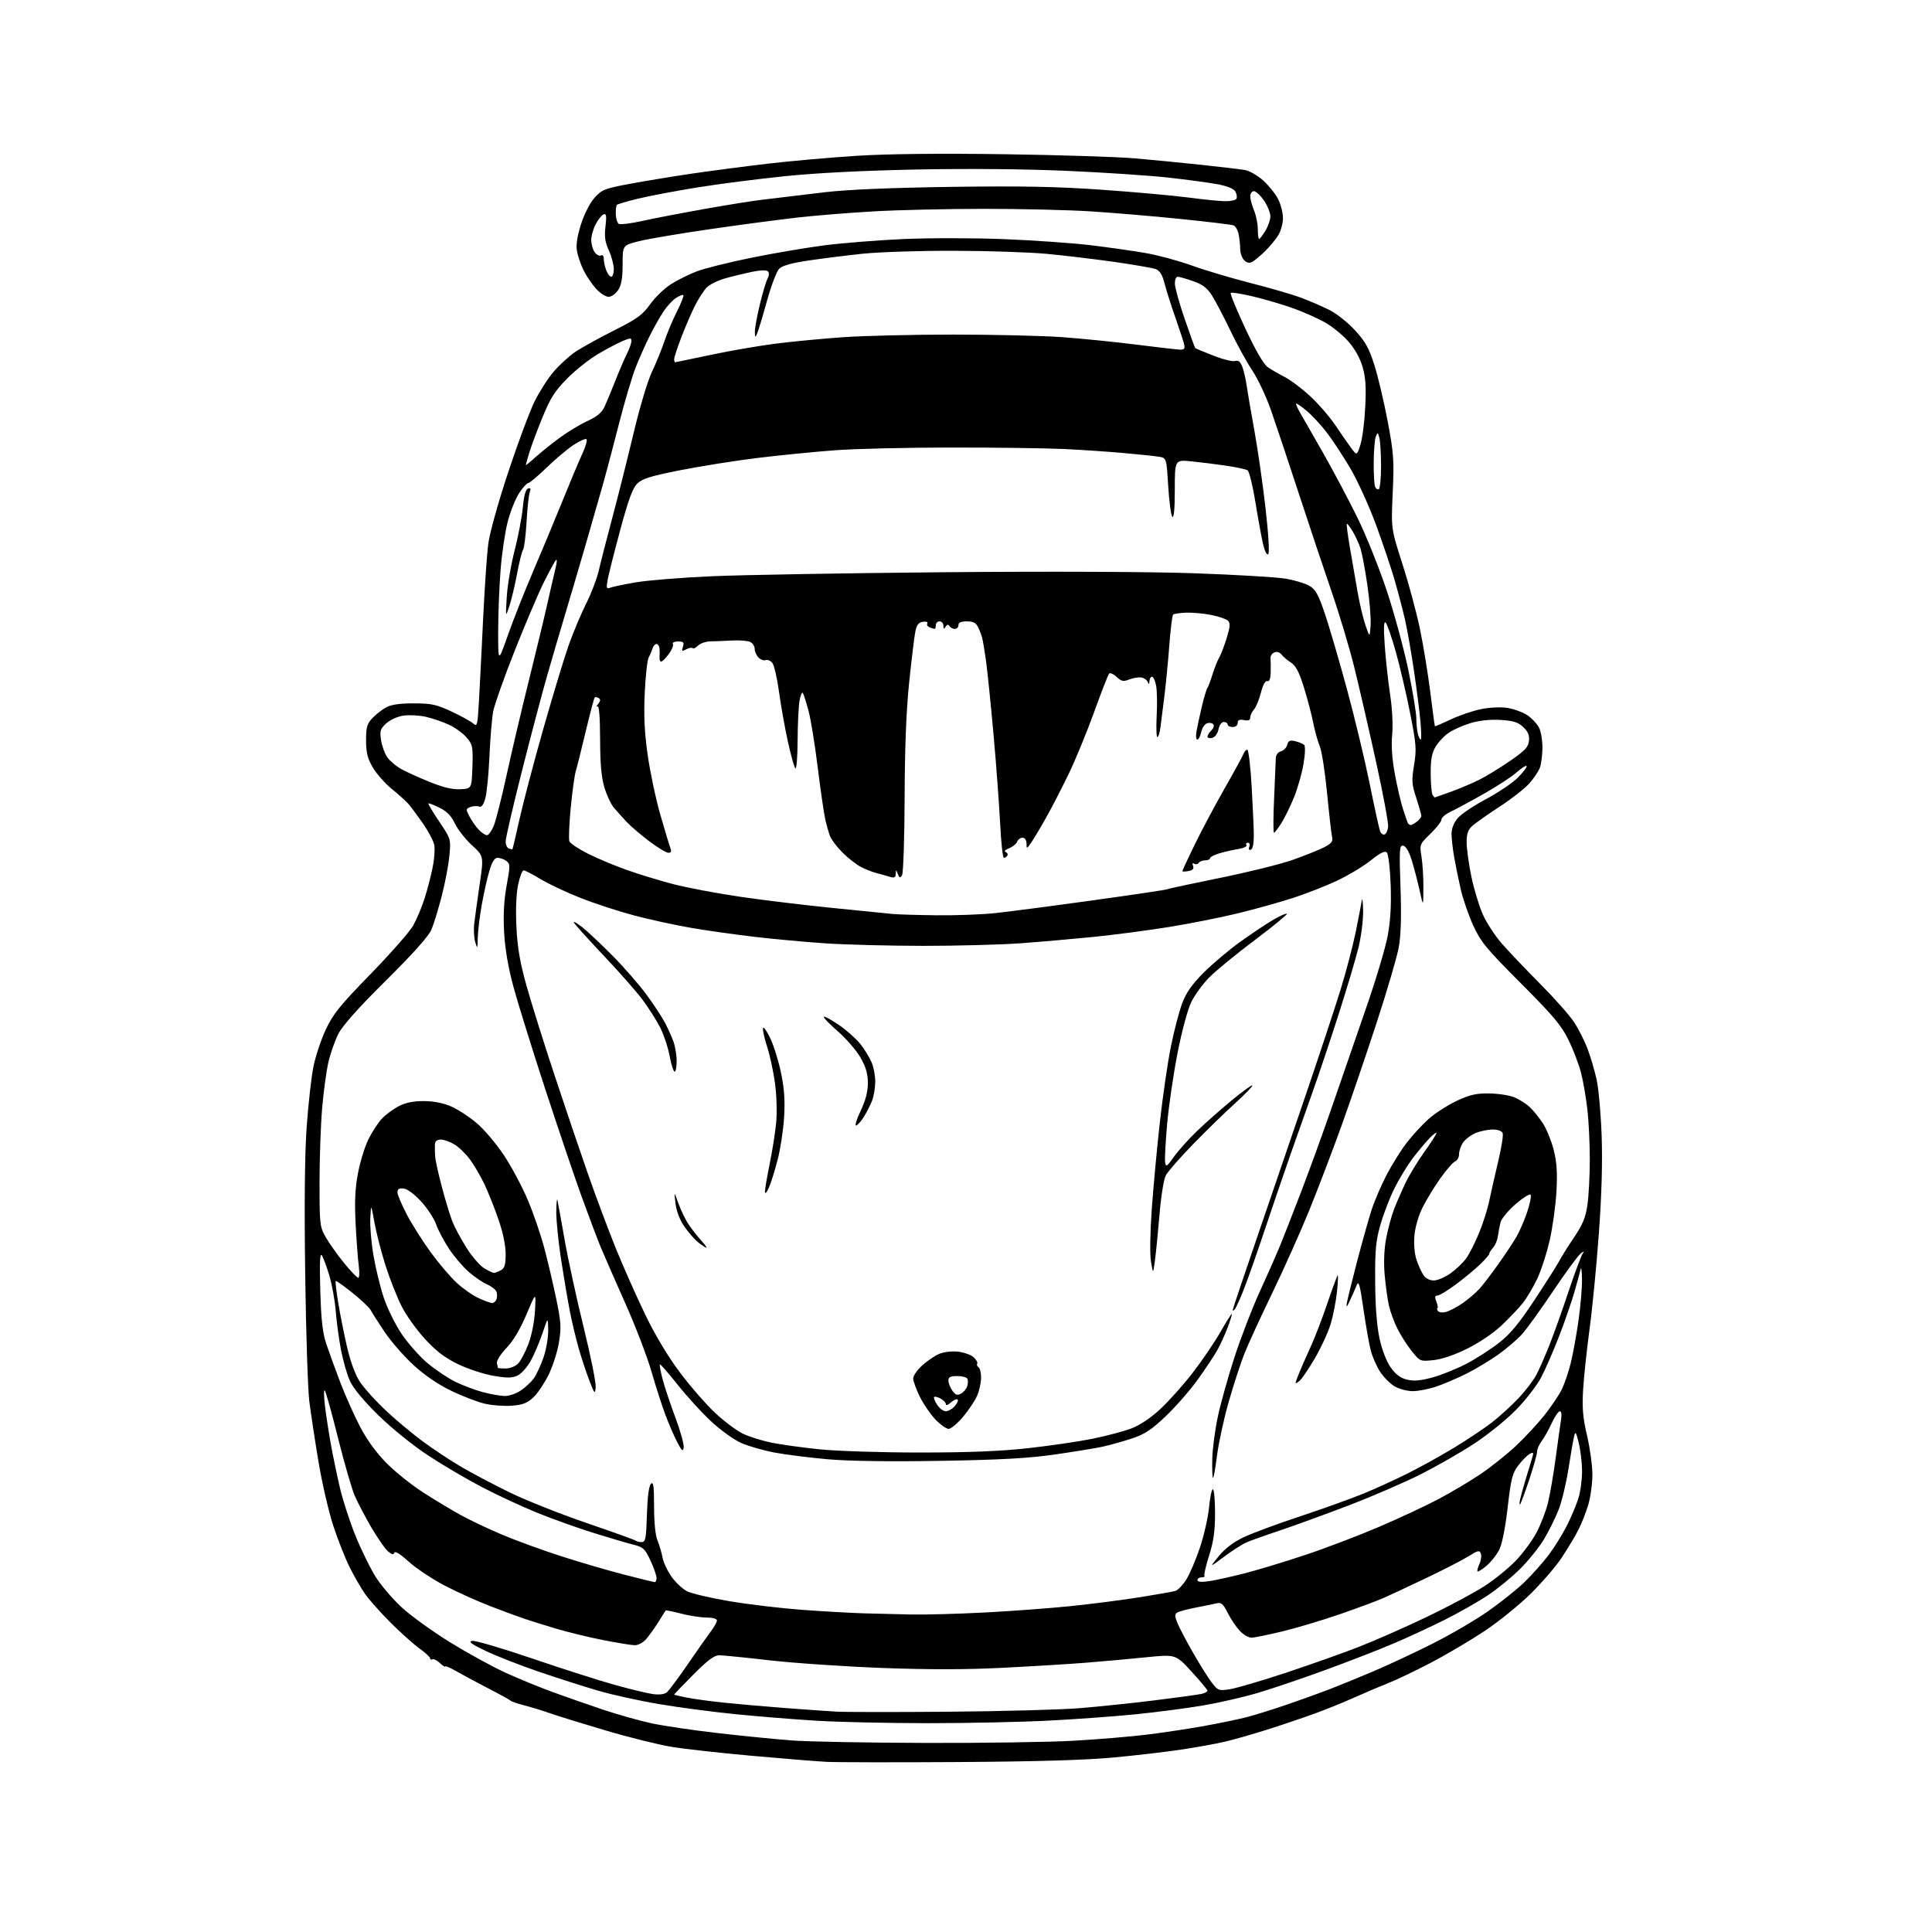 <?xml version="1.0" encoding="UTF-8" standalone="no"?>
<svg 
  version="1.1" 
  xmlns="http://www.w3.org/2000/svg" 
  xmlns:xlink="http://www.w3.org/1999/xlink" 
  xmlns:svg="http://www.w3.org/2000/svg"
  xmlns:rdf="http://www.w3.org/1999/02/22-rdf-syntax-ns#"
  xmlns:cc="http://creativecommons.org/ns#"
  xmlns:dc="http://purl.org/dc/elements/1.1/"
  viewBox="0 0 768 768"
  width="768"
  height="768"
>
<style>svg {background-color: white; }</style>"
<path stroke="none" fill="black" fill-rule="evenodd" d="M381.00,700.44C355.98,700.60 332.35,700.56 328.50,700.36C324.65,700.16 311.38,699.08 299.00,697.97C286.62,696.86 272.23,695.26 267.00,694.41C261.77,693.55 249.85,690.59 240.50,687.81C231.15,685.04 221.25,681.97 218.50,681.00C215.75,680.02 211.25,678.65 208.50,677.94C205.75,677.23 203.28,676.39 203.00,676.07C202.72,675.76 198.68,673.52 194.00,671.11C189.32,668.69 183.59,665.61 181.25,664.26C178.91,662.91 177.00,662.10 177.00,662.44C177.00,662.79 176.03,662.18 174.85,661.07C173.67,659.97 172.32,659.31 171.85,659.59C171.38,659.88 171.00,659.72 171.00,659.23C171.00,658.74 169.04,656.93 166.64,655.21C164.25,653.49 159.02,648.80 155.04,644.79C151.05,640.78 146.55,635.70 145.03,633.50C143.51,631.30 140.81,626.62 139.04,623.10C137.27,619.57 134.32,612.11 132.48,606.51C130.65,600.91 127.99,589.39 126.58,580.92C125.17,572.44 123.54,561.67 122.95,557.00C122.37,552.33 121.63,529.56 121.32,506.41C120.94,478.61 121.14,458.76 121.91,447.92C122.56,438.90 123.76,428.14 124.59,424.01C125.43,419.88 127.64,413.23 129.51,409.24C132.38,403.11 135.16,399.67 147.27,387.24C155.16,379.13 162.78,370.48 164.20,368.00C165.61,365.52 167.70,360.57 168.82,357.00C169.95,353.43 171.39,347.85 172.03,344.62C172.67,341.38 172.94,337.43 172.62,335.84C172.30,334.25 170.24,330.37 168.05,327.22C165.85,324.08 163.26,320.60 162.28,319.49C161.30,318.39 158.34,315.73 155.70,313.58C153.05,311.43 149.68,307.61 148.21,305.10C146.09,301.49 145.53,299.22 145.52,294.35C145.50,289.12 145.89,287.75 148.00,285.49C149.38,284.02 151.85,282.08 153.50,281.19C155.56,280.08 159.01,279.58 164.54,279.60C171.50,279.61 173.51,280.05 179.52,282.86C183.34,284.65 187.22,286.79 188.13,287.62C189.67,289.01 189.84,288.35 190.39,278.81C190.71,273.14 191.46,258.38 192.05,246.00C192.64,233.62 193.57,220.12 194.12,216.00C194.67,211.81 198.18,199.26 202.07,187.55C205.89,176.03 210.60,163.43 212.52,159.55C214.44,155.67 217.85,150.36 220.09,147.74C222.34,145.12 226.12,141.64 228.49,140.01C230.86,138.38 237.76,134.55 243.82,131.50C253.28,126.75 255.35,125.25 258.45,120.94C260.43,118.18 264.16,114.59 266.73,112.96C269.30,111.33 273.90,109.04 276.95,107.88C280.00,106.71 289.70,104.29 298.50,102.50C307.30,100.70 320.35,98.48 327.50,97.55C334.65,96.62 348.82,95.49 359.00,95.03C369.18,94.57 387.27,94.58 399.22,95.06C411.17,95.54 426.69,96.64 433.72,97.49C440.75,98.35 450.48,99.74 455.34,100.57C460.20,101.41 468.52,103.66 473.84,105.57C479.15,107.49 489.70,110.62 497.28,112.55C504.86,114.47 513.88,117.10 517.32,118.40C520.76,119.69 525.85,121.90 528.63,123.31C531.41,124.72 535.94,128.34 538.70,131.36C542.76,135.80 544.22,138.44 546.35,145.17C547.80,149.75 550.17,159.80 551.63,167.50C554.02,180.15 554.21,182.89 553.63,195.85C552.98,210.19 552.98,210.19 557.44,224.04C559.90,231.66 563.02,243.20 564.38,249.69C565.74,256.19 567.61,267.57 568.54,275.00C569.47,282.43 570.30,288.59 570.40,288.70C570.49,288.81 573.29,287.61 576.62,286.03C579.94,284.44 585.33,282.60 588.59,281.92C592.04,281.21 596.47,280.99 599.18,281.40C601.75,281.79 605.35,283.11 607.18,284.34C609.00,285.57 611.11,287.84 611.85,289.39C612.60,290.93 613.18,294.55 613.14,297.43C613.11,300.31 612.64,303.81 612.11,305.22C611.57,306.63 609.70,309.41 607.95,311.40C606.20,313.39 600.89,317.56 596.14,320.65C591.39,323.75 586.49,327.19 585.25,328.31C583.54,329.86 583.00,331.44 583.01,334.92C583.02,337.44 583.87,343.55 584.90,348.50C585.93,353.45 587.97,360.19 589.43,363.47C590.89,366.76 594.25,371.93 596.90,374.97C599.55,378.01 606.41,385.23 612.14,391.00C617.88,396.77 624.01,403.70 625.77,406.39C627.53,409.09 629.91,413.81 631.07,416.89C632.24,419.98 633.84,425.43 634.65,429.00C635.46,432.57 636.37,442.70 636.68,451.50C637.05,462.10 636.68,475.26 635.56,490.50C634.64,503.15 632.97,520.25 631.85,528.50C630.74,536.75 629.59,547.60 629.30,552.62C628.89,559.79 629.23,563.67 630.89,570.74C632.05,575.70 633.00,582.65 633.00,586.19C633.00,589.74 632.27,595.08 631.39,598.07C630.50,601.06 628.74,605.55 627.47,608.06C626.20,610.57 623.24,615.52 620.90,619.06C618.56,622.60 612.94,629.14 608.42,633.58C603.90,638.02 595.69,644.66 590.18,648.33C584.66,652.00 575.06,657.68 568.83,660.94C562.60,664.20 555.02,667.83 552.00,669.00C548.98,670.18 543.01,672.71 538.76,674.62C534.50,676.54 527.30,679.46 522.76,681.12C518.21,682.78 509.64,685.68 503.70,687.56C497.77,689.44 490.12,691.62 486.70,692.40C483.29,693.19 475.77,694.55 470.00,695.43C464.23,696.32 452.07,697.74 443.00,698.60C431.63,699.67 412.36,700.24 381.00,700.44zM368.00,692.84C390.82,692.91 417.38,692.52 427.00,691.96C436.62,691.41 449.68,690.32 456.00,689.53C462.32,688.75 472.54,687.21 478.70,686.10C484.86,684.99 492.51,683.40 495.70,682.57C498.89,681.74 506.00,679.51 511.50,677.63C517.00,675.74 524.50,673.05 528.16,671.64C531.82,670.24 539.69,667.02 545.66,664.49C551.62,661.97 562.33,656.96 569.46,653.38C576.59,649.79 586.49,644.01 591.46,640.54C596.43,637.08 603.00,631.82 606.05,628.87C609.10,625.92 613.45,621.02 615.71,618.00C617.97,614.98 621.22,609.72 622.93,606.33C624.65,602.93 626.71,597.98 627.51,595.33C628.32,592.67 628.94,587.80 628.89,584.50C628.85,581.20 628.25,576.25 627.57,573.50C626.50,569.19 626.24,568.85 625.72,571.00C625.38,572.38 624.37,578.23 623.47,584.00C622.57,589.77 620.79,597.10 619.52,600.28C618.25,603.46 615.70,608.61 613.85,611.73C612.01,614.84 607.79,620.12 604.48,623.45C601.17,626.78 595.32,631.59 591.48,634.14C587.64,636.69 579.99,641.04 574.49,643.81C568.98,646.57 559.76,650.85 553.99,653.30C548.22,655.76 536.05,660.49 526.94,663.82C517.83,667.15 505.74,671.25 500.07,672.93C494.40,674.62 484.53,676.88 478.13,677.97C471.73,679.05 459.75,680.62 451.50,681.45C443.25,682.28 427.73,683.41 417.00,683.97C406.27,684.53 384.68,684.99 369.00,684.99C353.32,684.99 333.30,684.55 324.50,684.01C315.70,683.47 301.30,682.31 292.50,681.43C283.70,680.56 270.09,678.77 262.26,677.45C254.42,676.14 243.40,673.72 237.76,672.07C232.12,670.43 221.44,667.01 214.04,664.48C206.63,661.94 197.18,658.24 193.04,656.26C187.35,653.54 186.03,652.56 187.68,652.27C188.88,652.05 199.68,655.23 211.68,659.32C223.68,663.41 238.45,668.13 244.50,669.80C250.55,671.48 257.30,673.11 259.50,673.42C262.00,673.78 264.08,673.52 265.05,672.74C265.90,672.06 269.68,667.00 273.44,661.50C277.21,656.00 281.35,650.11 282.64,648.41C283.94,646.70 285.00,644.79 285.00,644.16C285.00,643.47 283.33,643.00 280.89,643.00C278.64,643.00 274.09,642.30 270.78,641.44C267.48,640.59 264.70,640.03 264.60,640.19C264.50,640.36 263.14,642.52 261.58,645.00C260.02,647.48 257.82,650.51 256.70,651.75C255.57,652.99 253.64,654.00 252.40,654.00C251.16,654.00 245.50,653.09 239.82,651.97C234.15,650.86 225.68,648.80 221.00,647.40C216.32,645.99 210.70,644.24 208.50,643.50C206.30,642.76 200.23,640.52 195.01,638.52C189.79,636.52 181.49,632.77 176.58,630.19C171.67,627.61 165.29,623.35 162.41,620.73C159.09,617.71 157.02,616.43 156.74,617.23C156.41,618.16 155.72,617.99 154.15,616.60C152.98,615.56 150.02,611.28 147.57,607.10C145.13,602.92 142.16,597.25 140.98,594.50C139.80,591.75 136.81,581.40 134.34,571.50C131.87,561.60 129.51,553.15 129.10,552.73C128.69,552.30 128.72,555.00 129.16,558.73C129.61,562.45 130.66,569.33 131.50,574.00C132.34,578.67 133.98,586.55 135.14,591.50C136.31,596.45 139.08,605.00 141.32,610.50C143.55,616.00 147.13,623.31 149.27,626.73C151.41,630.16 156.16,635.72 159.83,639.08C163.50,642.44 172.12,648.66 179.00,652.89C185.88,657.13 195.69,662.52 200.81,664.86C205.94,667.21 214.49,670.72 219.81,672.67C225.14,674.61 234.20,677.77 239.94,679.69C245.68,681.60 254.23,684.01 258.94,685.03C263.65,686.05 275.60,687.82 285.50,688.95C295.40,690.09 308.68,691.40 315.00,691.87C321.32,692.34 345.18,692.78 368.00,692.84zM377.00,680.44C398.18,680.26 421.57,679.63 429.00,679.04C436.43,678.44 449.93,677.04 459.00,675.91C468.07,674.79 476.51,673.63 477.75,673.33C478.99,673.03 480.00,672.47 480.00,672.10C480.00,671.72 477.16,668.30 473.68,664.51C467.36,657.60 467.36,657.60 455.43,658.81C448.87,659.48 438.10,660.45 431.50,660.97C424.90,661.49 410.05,662.40 398.50,662.98C383.96,663.72 369.19,663.73 350.50,663.03C335.65,662.47 315.63,661.11 306.00,660.01C296.38,658.90 287.32,658.00 285.87,658.00C283.92,658.00 281.27,659.98 275.62,665.67C271.43,669.89 268.00,673.46 268.00,673.60C268.00,673.74 270.36,674.31 273.25,674.87C276.14,675.43 283.00,676.35 288.50,676.91C294.00,677.48 304.80,678.42 312.50,679.00C320.20,679.58 329.20,680.21 332.50,680.40C335.80,680.60 355.82,680.61 377.00,680.44zM488.80,671.51C491.31,671.13 501.28,668.21 510.95,665.02C520.62,661.82 533.93,657.10 540.52,654.51C547.11,651.93 559.32,646.54 567.65,642.52C575.99,638.51 586.08,633.10 590.08,630.52C594.08,627.93 599.68,623.39 602.52,620.43C605.37,617.47 609.08,612.45 610.76,609.27C612.45,606.10 614.50,600.80 615.32,597.50C616.14,594.20 617.53,586.10 618.42,579.50C619.30,572.90 620.26,566.04 620.56,564.25C620.87,562.32 620.67,561.00 620.05,561.00C619.48,561.00 618.03,563.14 616.82,565.75C615.62,568.36 613.82,571.57 612.82,572.88C611.82,574.20 611.00,576.08 611.00,577.08C611.00,578.07 609.60,583.07 607.89,588.19C606.19,593.31 604.55,597.73 604.26,598.00C603.97,598.27 603.98,597.38 604.28,596.00C604.59,594.62 605.51,591.25 606.34,588.50C607.16,585.75 608.29,582.04 608.85,580.25C609.77,577.30 609.70,577.09 608.08,577.95C607.11,578.48 605.08,580.52 603.57,582.49C601.18,585.63 600.65,587.72 599.32,599.27C598.37,607.50 597.10,613.84 595.94,616.11C594.92,618.11 592.66,620.95 590.92,622.42C589.18,623.88 587.56,624.90 587.34,624.67C587.11,624.44 587.45,623.10 588.09,621.69C588.74,620.28 588.99,618.41 588.65,617.54C588.13,616.17 587.47,616.31 583.89,618.57C581.61,620.01 574.06,623.90 567.12,627.21C560.18,630.52 552.48,634.13 550.00,635.22C547.52,636.31 539.80,639.19 532.83,641.60C525.87,644.01 515.52,647.12 509.83,648.49C504.15,649.87 498.57,651.00 497.44,651.00C496.30,651.00 494.21,649.76 492.80,648.25C491.38,646.74 489.24,643.55 488.04,641.16C486.26,637.60 485.47,636.91 483.68,637.34C482.48,637.62 478.75,638.38 475.39,639.03C472.04,639.68 468.70,640.57 467.98,641.01C466.92,641.67 466.93,642.42 468.04,645.16C468.79,647.00 471.57,652.30 474.23,656.94C476.88,661.59 480.22,666.92 481.65,668.79C484.12,672.03 484.46,672.16 488.80,671.51zM362.50,641.79C368.00,641.89 381.05,641.54 391.50,640.99C401.95,640.45 417.25,639.31 425.50,638.47C433.75,637.62 446.12,636.04 453.00,634.94C459.88,633.85 466.30,632.70 467.29,632.40C468.27,632.09 470.20,630.07 471.56,627.90C472.93,625.73 475.38,619.99 477.00,615.15C478.63,610.30 480.25,603.11 480.62,599.17C480.99,595.23 481.67,592.00 482.14,592.00C482.61,592.00 483.00,596.26 483.00,601.46C483.00,608.66 482.43,612.72 480.62,618.42C479.31,622.54 478.49,626.15 478.79,626.45C479.09,626.75 478.58,627.00 477.67,627.00C476.75,627.00 476.00,627.50 476.00,628.11C476.00,628.87 477.50,629.00 480.75,628.52C483.36,628.13 489.77,626.71 495.00,625.36C500.23,624.01 511.02,620.73 519.00,618.07C526.98,615.41 540.02,610.44 548.00,607.03C555.98,603.63 566.67,598.63 571.77,595.94C576.86,593.24 584.39,588.77 588.50,586.00C592.61,583.23 598.91,578.21 602.51,574.85C606.10,571.48 611.22,565.98 613.89,562.62C616.55,559.25 619.64,554.70 620.74,552.50C621.84,550.30 623.47,545.55 624.37,541.95C625.26,538.35 626.66,530.70 627.48,524.95C628.30,519.20 628.92,511.80 628.87,508.50C628.81,505.20 628.57,503.40 628.33,504.50C628.09,505.60 626.99,509.65 625.88,513.50C624.78,517.35 622.05,525.23 619.83,531.00C617.61,536.77 614.38,544.20 612.65,547.50C610.92,550.80 606.35,556.69 602.50,560.58C598.65,564.48 591.23,570.46 586.01,573.88C580.78,577.29 571.33,582.72 565.01,585.93C558.68,589.14 545.80,594.71 536.39,598.32C526.98,601.92 514.59,606.44 508.86,608.36C503.13,610.27 497.10,612.42 495.47,613.13C493.84,613.84 489.84,616.40 486.59,618.82C480.68,623.23 480.68,623.23 484.47,618.60C486.97,615.55 490.34,612.99 494.38,611.07C497.75,609.47 507.98,605.68 517.13,602.66C526.28,599.63 537.66,595.53 542.44,593.55C547.21,591.58 555.09,587.96 559.95,585.52C564.81,583.09 572.98,578.54 578.12,575.43C583.25,572.31 589.94,567.85 592.98,565.51C596.01,563.16 600.81,558.80 603.64,555.80C606.47,552.80 609.72,548.51 610.86,546.27C612.01,544.02 614.30,538.79 615.94,534.65C617.59,530.51 621.01,520.91 623.54,513.32C626.08,505.73 628.67,498.84 629.31,498.01C629.95,497.18 629.48,497.34 628.27,498.37C627.06,499.40 622.12,506.15 617.29,513.37C612.45,520.58 606.95,528.22 605.05,530.33C603.15,532.45 598.88,536.11 595.55,538.47C592.22,540.83 586.58,544.23 583.00,546.02C579.43,547.81 574.07,550.11 571.10,551.14C568.12,552.16 563.84,553.00 561.59,553.00C559.30,552.99 556.09,552.13 554.29,551.04C552.52,549.96 549.97,547.37 548.61,545.29C547.26,543.21 545.61,539.48 544.94,537.00C544.28,534.52 542.96,527.10 542.01,520.50C540.55,510.39 540.12,508.89 539.25,511.00C538.69,512.38 537.50,515.08 536.61,517.00C535.36,519.71 535.08,519.93 535.39,518.00C535.62,516.62 537.44,509.20 539.45,501.50C541.46,493.80 544.05,484.57 545.21,481.00C546.36,477.43 549.05,471.14 551.20,467.03C553.34,462.93 556.95,457.16 559.22,454.22C561.49,451.27 565.41,447.03 567.92,444.79C570.44,442.55 575.42,439.34 578.99,437.65C584.26,435.17 586.70,434.60 591.99,434.66C595.57,434.70 600.10,435.41 602.06,436.23C604.01,437.06 606.75,438.81 608.15,440.12C609.54,441.43 611.86,444.30 613.30,446.50C614.74,448.70 616.67,453.43 617.59,457.00C618.84,461.87 619.12,466.00 618.72,473.50C618.42,479.00 617.22,487.76 616.04,492.96C614.86,498.16 612.60,505.14 611.01,508.46C609.42,511.78 606.87,516.08 605.33,518.00C603.80,519.92 600.06,523.87 597.02,526.76C593.78,529.85 588.13,533.69 583.33,536.07C578.19,538.63 573.19,540.33 569.83,540.67C564.55,541.22 564.47,541.18 561.22,537.13C559.41,534.88 556.85,530.87 555.52,528.22C554.19,525.58 552.65,521.40 552.11,518.95C551.56,516.50 550.81,511.05 550.43,506.84C549.99,501.96 550.20,496.69 551.01,492.34C551.71,488.58 553.14,483.29 554.19,480.58C555.24,477.87 557.31,473.15 558.79,470.08C560.26,467.01 563.61,461.51 566.23,457.86C568.86,454.21 571.00,450.86 571.00,450.42C571.00,449.98 569.72,450.94 568.16,452.56C566.60,454.18 563.64,457.72 561.58,460.43C559.53,463.14 556.31,468.41 554.43,472.14C552.55,475.87 550.01,482.42 548.78,486.71C546.89,493.32 546.57,496.78 546.65,509.50C546.71,519.23 547.31,527.13 548.37,532.00C549.34,536.51 551.10,541.09 552.78,543.50C554.76,546.32 556.66,547.77 559.24,548.41C561.94,549.09 564.58,548.87 569.35,547.58C572.90,546.62 578.98,544.18 582.84,542.16C586.71,540.15 592.57,536.38 595.88,533.80C600.44,530.22 603.89,526.04 610.30,516.30C614.94,509.26 619.29,502.38 619.98,501.00C620.68,499.62 623.23,495.55 625.67,491.94C629.16,486.77 630.30,484.00 631.03,478.94C631.54,475.40 631.97,467.32 631.97,461.00C631.98,454.68 631.54,445.68 631.01,441.00C630.47,436.32 629.34,429.80 628.50,426.50C627.66,423.20 625.43,417.34 623.55,413.48C620.68,407.62 617.57,403.90 604.55,390.85C590.78,377.04 588.59,374.39 585.62,367.87C583.77,363.82 581.54,357.35 580.66,353.50C579.77,349.65 578.59,343.83 578.03,340.57C577.46,337.30 577.00,333.17 577.00,331.39C577.00,329.41 577.95,327.02 579.45,325.24C580.79,323.64 585.91,320.20 590.81,317.60C595.71,315.00 601.44,311.11 603.55,308.95C605.65,306.80 607.13,304.80 606.84,304.50C606.54,304.21 604.77,305.34 602.90,307.02C601.03,308.69 595.23,312.49 590.00,315.46C584.77,318.43 578.81,321.65 576.75,322.61C574.69,323.58 573.00,325.00 573.00,325.77C573.00,326.55 571.03,329.09 568.63,331.42C564.30,335.64 564.27,335.70 565.07,340.58C565.52,343.29 565.85,348.88 565.82,353.00C565.77,360.50 565.77,360.50 564.33,354.00C563.54,350.43 562.13,345.02 561.20,342.00C560.13,338.54 558.88,336.39 557.83,336.19C556.29,335.91 556.20,337.34 556.72,352.77C557.11,364.36 556.90,371.82 556.03,376.57C555.34,380.38 551.39,393.85 547.25,406.50C543.12,419.15 536.83,437.60 533.27,447.50C529.71,457.40 523.96,472.48 520.49,481.02C517.02,489.56 510.37,504.41 505.73,514.02C501.08,523.63 496.09,534.50 494.64,538.17C493.19,541.84 490.41,550.35 488.48,557.08C486.54,563.81 484.43,573.51 483.78,578.63C483.13,583.75 482.40,587.74 482.16,587.49C481.92,587.25 481.80,583.80 481.90,579.82C482.00,575.84 483.00,568.29 484.13,563.04C485.25,557.79 488.22,547.21 490.72,539.52C493.22,531.83 497.63,520.35 500.52,514.02C503.42,507.68 506.91,499.80 508.29,496.50C509.68,493.20 513.75,482.82 517.34,473.44C520.93,464.05 526.56,448.52 529.84,438.94C533.13,429.35 539.00,412.35 542.89,401.16C546.79,389.97 550.70,376.92 551.60,372.16C552.73,366.11 553.10,359.96 552.81,351.75C552.57,345.13 551.91,339.51 551.29,338.89C550.50,338.10 548.73,338.97 544.85,342.06C541.91,344.40 535.89,348.02 531.48,350.10C527.07,352.18 519.19,355.26 513.98,356.95C508.77,358.64 499.01,361.37 492.30,363.01C485.59,364.65 473.21,367.11 464.80,368.48C456.38,369.84 442.75,371.63 434.50,372.46C426.25,373.28 413.20,374.42 405.50,374.98C397.80,375.53 380.48,375.99 367.00,375.99C353.52,375.98 335.98,375.53 328.00,374.99C320.02,374.44 307.43,373.29 300.00,372.42C292.57,371.55 281.32,369.96 275.00,368.89C268.68,367.81 258.42,365.58 252.21,363.94C246.00,362.30 236.32,359.14 230.71,356.92C225.09,354.70 217.96,351.34 214.85,349.44C211.74,347.55 208.74,346.00 208.17,346.00C207.60,346.00 206.60,348.59 205.95,351.75C205.20,355.32 204.95,361.68 205.29,368.50C205.70,376.82 206.69,382.54 209.34,392.00C211.27,398.88 216.20,414.62 220.30,427.00C224.39,439.38 230.33,456.93 233.49,466.00C236.65,475.07 241.70,488.57 244.70,496.00C247.71,503.43 253.02,515.40 256.51,522.62C260.53,530.92 265.61,539.38 270.36,545.68C274.48,551.16 280.76,558.35 284.31,561.67C287.85,564.99 292.78,568.68 295.25,569.88C297.72,571.08 302.84,572.69 306.62,573.47C310.40,574.24 319.12,575.45 326.00,576.15C332.88,576.84 350.88,577.41 366.00,577.40C385.41,577.39 398.06,576.87 409.00,575.64C417.52,574.69 428.90,573.02 434.28,571.93C439.66,570.84 446.54,569.02 449.56,567.89C453.08,566.57 457.28,563.78 461.19,560.17C464.56,557.05 470.37,550.55 474.11,545.71C477.85,540.88 482.81,533.58 485.14,529.48C487.47,525.39 489.50,522.17 489.66,522.33C489.82,522.49 489.08,524.90 488.02,527.69C486.96,530.48 485.13,534.51 483.94,536.63C482.76,538.76 479.27,544.02 476.18,548.33C473.09,552.64 467.34,559.22 463.41,562.96C457.64,568.44 455.02,570.16 449.88,571.84C446.37,572.99 441.25,574.43 438.50,575.04C435.75,575.65 427.20,577.05 419.50,578.16C408.81,579.70 398.00,580.30 373.82,580.71C353.40,581.05 337.45,580.82 328.91,580.07C321.64,579.42 312.11,578.22 307.74,577.39C303.37,576.56 297.45,574.85 294.58,573.58C291.71,572.31 286.33,568.43 282.62,564.96C278.91,561.49 272.90,554.91 269.27,550.32C265.64,545.74 262.51,542.16 262.31,542.35C262.11,542.55 262.60,545.20 263.39,548.24C264.18,551.29 266.47,558.15 268.47,563.49C270.47,568.84 271.96,574.18 271.77,575.36C271.49,577.15 271.08,576.82 269.24,573.34C268.04,571.05 265.92,566.19 264.55,562.53C263.17,558.88 260.66,551.08 258.97,545.20C257.27,539.31 252.57,527.08 248.53,518.00C244.48,508.93 240.05,498.80 238.69,495.50C237.33,492.20 233.94,483.20 231.15,475.50C228.36,467.80 221.82,448.45 216.60,432.50C211.39,416.55 205.73,398.32 204.03,392.00C202.00,384.47 200.74,377.04 200.39,370.50C200.01,363.61 200.32,357.86 201.40,352.00C202.84,344.13 202.83,343.41 201.29,342.25C200.37,341.56 198.82,341.00 197.85,341.00C196.58,341.00 195.63,342.48 194.51,346.25C193.65,349.14 192.28,355.27 191.47,359.88C190.66,364.49 189.96,370.34 189.91,372.88C189.83,377.24 189.78,377.33 188.91,374.50C188.41,372.85 188.24,369.48 188.53,367.00C188.83,364.52 189.80,357.51 190.69,351.42C192.32,340.33 192.32,340.33 187.56,335.95C184.95,333.54 181.91,329.67 180.82,327.35C179.41,324.33 177.67,322.55 174.73,321.09C172.46,319.97 170.47,319.20 170.29,319.38C170.12,319.55 172.06,322.80 174.61,326.60C179.20,333.45 179.24,333.55 178.66,340.00C178.34,343.57 176.98,350.77 175.64,356.00C174.30,361.23 172.45,367.30 171.52,369.50C170.40,372.15 164.31,378.97 153.42,389.77C142.37,400.73 136.19,407.66 134.49,411.01C133.11,413.75 131.33,418.80 130.54,422.24C129.75,425.68 128.63,433.90 128.06,440.50C127.49,447.10 127.02,460.38 127.02,470.00C127.02,486.79 127.12,487.68 129.50,491.83C130.86,494.21 134.12,498.80 136.74,502.03C139.36,505.25 141.90,507.91 142.38,507.94C142.86,507.97 142.97,505.86 142.62,503.25C142.27,500.64 141.70,493.10 141.37,486.50C140.91,477.61 141.16,472.36 142.32,466.26C143.18,461.72 145.07,455.65 146.52,452.76C147.96,449.87 150.35,446.22 151.82,444.66C153.29,443.10 156.30,440.88 158.50,439.74C161.30,438.28 164.31,437.68 168.57,437.70C172.52,437.73 176.33,438.49 179.48,439.89C182.14,441.06 186.71,444.07 189.63,446.57C192.55,449.06 197.39,454.80 200.37,459.30C203.35,463.81 207.60,471.77 209.80,477.00C212.01,482.23 214.95,490.77 216.34,496.00C217.73,501.23 219.86,510.31 221.09,516.20C223.03,525.56 223.17,527.74 222.19,533.65C221.58,537.37 219.73,543.13 218.09,546.46C216.45,549.79 213.75,553.83 212.08,555.43C209.69,557.71 207.89,558.43 203.60,558.78C200.60,559.03 195.75,558.69 192.82,558.02C189.90,557.36 183.80,555.01 179.27,552.81C173.91,550.20 168.63,546.58 164.17,542.45C160.39,538.95 155.26,533.03 152.77,529.30C150.28,525.56 147.84,521.72 147.34,520.77C146.84,519.81 143.60,516.74 140.12,513.94C136.65,511.15 133.65,509.02 133.45,509.22C133.25,509.42 133.71,513.39 134.48,518.04C135.24,522.69 136.83,530.64 138.01,535.69C139.35,541.44 141.27,546.57 143.11,549.36C144.74,551.82 149.26,556.83 153.15,560.50C157.03,564.17 163.68,569.74 167.91,572.87C172.14,576.01 179.18,580.67 183.55,583.22C187.92,585.77 196.68,590.38 203.00,593.45C209.32,596.52 223.00,601.94 233.39,605.49C243.79,609.05 252.52,612.19 252.81,612.48C253.10,612.76 254.12,613.00 255.08,613.00C256.61,613.00 256.86,611.67 257.16,602.05C257.38,595.03 257.95,590.65 258.75,589.85C259.75,588.85 260.00,590.65 260.00,598.83C260.00,605.13 260.52,610.30 261.34,612.28C262.08,614.05 262.99,617.13 263.37,619.13C263.74,621.13 265.38,624.60 267.00,626.85C268.63,629.09 271.37,631.66 273.08,632.54C274.80,633.43 282.41,635.21 289.99,636.50C297.57,637.79 310.69,639.34 319.14,639.96C327.59,640.57 338.55,641.19 343.50,641.33C348.45,641.47 357.00,641.68 362.50,641.79zM260.25,628.93C260.66,628.97 261.00,628.21 260.99,627.25C260.98,626.29 259.89,623.16 258.56,620.31C256.40,615.66 255.70,615.00 251.82,614.04C249.45,613.44 242.32,611.35 236.00,609.38C229.68,607.41 219.55,603.79 213.50,601.33C207.45,598.88 197.52,594.26 191.43,591.07C185.33,587.88 175.66,582.18 169.93,578.39C163.99,574.48 155.53,567.61 150.28,562.46C144.40,556.68 140.33,551.74 139.04,548.82C137.92,546.30 136.35,540.78 135.54,536.56C134.73,532.33 133.79,525.41 133.46,521.19C133.12,516.96 131.97,510.57 130.90,507.00C129.83,503.43 128.49,499.82 127.91,499.00C127.17,497.94 127.00,502.03 127.32,513.00C127.67,525.02 128.23,529.85 129.80,534.50C130.91,537.80 133.42,544.66 135.36,549.75C137.31,554.84 140.79,562.64 143.11,567.10C145.80,572.26 149.58,577.49 153.57,581.53C157.00,585.01 163.56,590.28 168.15,593.23C172.74,596.18 179.43,600.21 183.00,602.18C186.57,604.16 193.96,607.67 199.42,609.98C204.88,612.30 215.45,616.16 222.92,618.57C230.39,620.98 241.68,624.28 248.00,625.91C254.32,627.53 259.84,628.89 260.25,628.93zM377.11,568.00C376.17,568.00 373.80,566.31 371.83,564.25C369.86,562.19 367.07,558.10 365.62,555.17C364.18,552.24 363.00,548.98 363.00,547.94C363.00,546.90 364.60,544.59 366.56,542.81C368.52,541.03 371.56,538.95 373.31,538.20C375.13,537.42 378.34,537.04 380.79,537.30C383.15,537.56 385.95,538.55 387.02,539.52C388.08,540.48 388.73,541.63 388.46,542.06C388.19,542.50 388.42,543.14 388.98,543.49C389.54,543.84 390.00,545.68 390.00,547.59C390.00,549.50 389.33,552.67 388.51,554.63C387.69,556.60 385.17,560.41 382.92,563.10C380.66,565.80 378.05,568.00 377.11,568.00zM375.96,561.00C376.91,561.00 378.51,560.10 379.51,558.99C380.50,557.89 381.03,556.69 380.67,556.33C380.31,555.97 379.11,556.50 378.01,557.49C376.90,558.49 376.00,558.81 376.00,558.19C376.00,557.57 375.06,556.57 373.91,555.95C372.77,555.34 371.61,555.06 371.33,555.33C371.06,555.60 371.60,556.99 372.54,558.41C373.47,559.84 375.01,561.00 375.96,561.00zM200.60,554.93C202.31,554.97 205.19,553.99 207.01,552.75C208.83,551.51 211.14,549.38 212.15,548.00C213.17,546.62 214.89,542.92 216.00,539.77C217.10,536.62 217.96,531.69 217.92,528.77C217.84,523.50 217.84,523.50 215.64,530.00C214.43,533.58 212.32,538.52 210.95,540.99C209.59,543.47 207.25,546.07 205.77,546.78C203.64,547.80 201.66,547.83 196.29,546.93C192.55,546.31 186.30,544.28 182.39,542.43C177.14,539.94 173.68,537.35 169.13,532.48C165.75,528.86 161.46,522.88 159.61,519.20C157.76,515.51 154.89,508.23 153.23,503.00C151.57,497.77 149.61,490.12 148.86,486.00C147.50,478.50 147.50,478.50 147.20,484.27C147.03,487.44 147.61,494.14 148.48,499.17C149.34,504.19 151.18,511.72 152.57,515.90C153.95,520.08 157.17,526.59 159.73,530.37C162.29,534.15 166.95,539.38 170.10,542.00C173.25,544.62 178.23,547.93 181.16,549.36C184.10,550.78 188.97,552.61 192.00,553.41C195.03,554.21 198.90,554.90 200.60,554.93zM381.99,554.00C383.02,553.45 384.15,552.11 384.50,551.01C384.84,549.91 384.85,548.56 384.51,548.01C384.16,547.45 382.33,547.00 380.44,547.00C377.81,547.00 377.00,547.42 377.00,548.78C377.00,549.76 377.70,551.56 378.56,552.78C379.79,554.54 380.51,554.80 381.99,554.00zM236.80,551.42C236.51,554.32 236.37,554.17 234.36,549.00C233.19,545.98 231.31,540.35 230.19,536.50C229.07,532.65 227.44,525.90 226.58,521.50C225.71,517.10 224.11,507.65 223.01,500.50C221.92,493.35 221.07,484.80 221.13,481.50C221.18,478.20 221.38,476.18 221.57,477.00C221.76,477.82 223.07,485.02 224.48,493.00C225.89,500.98 229.31,516.69 232.08,527.92C234.84,539.15 236.97,549.72 236.80,551.42zM516.59,548.92C515.72,549.65 515.00,550.02 515.00,549.74C515.00,549.47 515.72,547.50 516.60,545.37C517.47,543.24 519.49,538.69 521.06,535.25C522.64,531.81 525.58,524.16 527.59,518.25C529.60,512.34 531.46,507.27 531.72,507.00C531.98,506.73 531.87,509.65 531.47,513.50C531.07,517.35 529.91,523.20 528.90,526.50C527.88,529.80 525.06,535.90 522.62,540.05C520.18,544.20 517.47,548.20 516.59,548.92zM201.00,544.00C202.65,544.00 204.85,543.15 205.89,542.11C206.92,541.08 208.78,537.59 210.01,534.36C211.34,530.90 212.42,525.44 212.66,521.00C213.07,513.50 213.07,513.50 209.29,522.48C206.82,528.34 204.06,532.97 201.35,535.81C199.07,538.20 197.34,540.90 197.52,541.83C197.70,542.75 197.88,543.61 197.92,543.75C197.97,543.89 199.35,544.00 201.00,544.00zM574.76,521.52C576.16,521.17 579.15,519.61 581.40,518.04C583.66,516.48 586.66,513.92 588.08,512.35C589.50,510.78 592.89,506.35 595.62,502.50C598.35,498.65 601.58,493.77 602.81,491.66C604.04,489.55 605.94,485.14 607.05,481.86C608.15,478.58 608.79,475.47 608.47,474.94C608.14,474.42 605.46,476.07 602.52,478.62C599.57,481.17 596.85,484.43 596.48,485.87C596.12,487.32 595.64,489.80 595.44,491.39C595.23,492.98 594.37,495.04 593.53,495.97C592.69,496.90 592.00,497.99 592.00,498.40C592.00,498.80 590.31,500.75 588.25,502.72C586.19,504.69 581.86,508.26 578.64,510.65C575.42,513.04 572.17,515.00 571.41,515.00C570.37,515.00 570.27,515.59 571.00,517.50C571.52,518.88 571.71,520.00 571.42,520.00C571.12,520.00 571.18,520.49 571.55,521.08C571.93,521.69 573.32,521.89 574.76,521.52zM490.85,520.45C490.38,520.97 490.00,521.13 490.00,520.81C490.00,520.48 494.30,507.68 499.55,492.36C504.80,477.04 513.54,451.45 518.97,435.50C524.40,419.55 530.66,400.65 532.87,393.50C535.08,386.35 537.80,376.00 538.91,370.50C540.03,365.00 541.11,359.38 541.33,358.00C541.55,356.62 541.79,358.43 541.86,362.00C541.93,365.57 541.12,372.10 540.06,376.50C538.99,380.90 535.38,393.05 532.03,403.50C528.67,413.95 524.15,427.45 521.98,433.50C519.81,439.55 515.75,451.02 512.96,459.00C510.17,466.98 505.49,480.70 502.55,489.50C499.62,498.30 495.97,508.65 494.46,512.50C492.94,516.35 491.32,519.93 490.85,520.45zM195.64,517.98C196.27,517.99 197.05,517.33 197.36,516.50C197.68,515.67 197.67,514.31 197.35,513.46C197.02,512.62 195.35,511.32 193.63,510.58C191.91,509.84 188.63,507.61 186.36,505.63C184.08,503.65 180.56,499.53 178.54,496.49C176.52,493.45 174.20,489.05 173.38,486.73C172.57,484.40 169.88,480.30 167.41,477.61C164.77,474.74 161.90,472.60 160.46,472.45C158.67,472.25 158.00,472.66 158.00,473.96C158.00,474.94 159.69,478.94 161.75,482.86C163.81,486.77 168.09,493.53 171.26,497.87C174.44,502.22 179.07,507.66 181.57,509.96C184.07,512.27 188.01,515.01 190.31,516.05C192.61,517.10 195.01,517.97 195.64,517.98zM569.96,509.00C571.47,509.00 574.51,507.69 576.72,506.09C578.93,504.49 581.71,501.80 582.91,500.13C584.10,498.45 586.38,493.94 587.96,490.11C589.54,486.27 591.36,480.52 592.01,477.32C592.67,474.12 594.26,467.09 595.55,461.70C596.84,456.31 597.65,451.25 597.34,450.45C597.01,449.57 595.43,449.00 593.36,449.00C591.48,449.00 588.43,449.63 586.60,450.39C584.76,451.16 582.53,452.84 581.63,454.12C580.73,455.40 580.00,457.48 580.00,458.75C580.00,460.02 579.31,461.33 578.46,461.65C577.62,461.98 574.97,465.00 572.58,468.37C570.19,471.74 567.01,476.95 565.51,479.94C563.93,483.09 562.56,487.76 562.26,491.04C561.96,494.38 562.27,498.31 563.03,500.60C563.73,502.75 564.96,505.51 565.77,506.75C566.70,508.18 568.23,509.00 569.96,509.00zM196.32,506.00C196.76,506.00 198.00,505.53 199.07,504.96C200.62,504.14 201.00,502.84 201.00,498.46C201.00,495.03 199.93,489.91 198.13,484.70C196.55,480.14 194.07,473.91 192.62,470.85C191.17,467.79 188.63,463.41 186.97,461.11C185.30,458.81 182.49,456.05 180.72,454.97C178.95,453.89 176.49,453.01 175.25,453.00C173.81,453.00 172.96,453.63 172.89,454.75C172.84,455.71 172.87,457.85 172.96,459.50C173.06,461.15 174.29,466.77 175.69,472.00C177.09,477.23 178.94,483.30 179.80,485.50C180.65,487.70 183.15,492.36 185.34,495.86C187.53,499.36 190.71,503.07 192.41,504.11C194.11,505.14 195.87,505.99 196.32,506.00zM459.11,501.00C458.36,506.50 458.36,506.50 457.53,501.52C457.05,498.63 457.18,489.93 457.84,480.74C458.46,472.04 459.90,456.51 461.05,446.22C462.19,435.92 464.17,422.32 465.45,416.00C466.73,409.68 468.76,401.90 469.97,398.72C471.57,394.52 473.90,391.21 478.54,386.57C482.04,383.07 488.64,377.52 493.20,374.25C497.77,370.98 503.66,367.06 506.30,365.53C508.93,364.01 511.31,362.97 511.57,363.24C511.83,363.50 506.08,368.21 498.78,373.71C491.47,379.20 483.37,385.84 480.77,388.46C478.17,391.08 474.91,395.54 473.54,398.36C472.12,401.29 469.78,409.96 468.11,418.50C466.49,426.75 464.63,439.36 463.98,446.52C463.33,453.68 462.96,460.60 463.15,461.90C463.47,464.06 463.76,463.89 466.69,459.79C468.45,457.34 472.50,452.81 475.69,449.74C478.89,446.66 485.06,441.19 489.42,437.58C493.78,433.97 497.56,431.22 497.82,431.48C498.08,431.74 494.96,434.96 490.90,438.64C486.83,442.31 479.31,449.64 474.19,454.91C469.07,460.18 464.24,465.72 463.44,467.21C462.62,468.74 461.53,475.47 460.93,482.71C460.34,489.74 459.53,497.98 459.11,501.00zM280.82,496.00C280.52,496.00 279.08,495.07 277.63,493.92C276.18,492.78 273.66,489.92 272.04,487.56C270.20,484.88 268.88,481.44 268.52,478.39C267.94,473.50 267.94,473.50 269.74,478.52C270.73,481.28 272.61,485.11 273.93,487.02C275.25,488.93 277.46,491.74 278.85,493.25C280.24,494.76 281.13,496.00 280.82,496.00zM305.66,472.07C304.84,473.96 304.13,474.76 304.08,473.86C304.04,472.96 304.86,468.01 305.92,462.86C306.98,457.71 308.15,450.31 308.53,446.40C308.93,442.37 308.74,435.61 308.09,430.74C307.46,426.03 306.04,419.39 304.92,416.00C303.81,412.60 303.09,409.30 303.33,408.66C303.57,408.02 304.92,409.98 306.32,413.00C307.73,416.02 309.64,422.31 310.57,426.96C311.80,433.11 312.10,437.91 311.67,444.46C311.34,449.43 310.19,456.91 309.11,461.07C308.03,465.23 306.48,470.18 305.66,472.07zM340.37,447.41C339.69,447.67 340.46,445.10 342.07,441.69C344.10,437.40 345.00,433.97 344.99,430.50C344.98,426.80 344.21,424.16 342.03,420.35C340.40,417.52 336.35,412.84 333.03,409.94C329.70,407.05 327.21,404.46 327.49,404.18C327.77,403.90 330.49,405.38 333.53,407.47C336.57,409.57 340.40,412.98 342.04,415.05C343.68,417.13 345.70,420.42 346.51,422.38C347.33,424.34 347.97,427.86 347.92,430.22C347.88,432.57 347.32,435.85 346.67,437.51C346.03,439.17 344.62,441.97 343.55,443.73C342.48,445.49 341.05,447.15 340.37,447.41zM268.18,426.00C267.72,426.00 266.84,423.22 266.20,419.82C265.57,416.42 263.89,411.34 262.47,408.53C261.05,405.72 257.89,400.74 255.45,397.46C253.02,394.18 245.95,386.16 239.76,379.63C233.57,373.10 228.32,367.27 228.10,366.68C227.88,366.08 229.45,366.99 231.60,368.70C233.74,370.40 239.21,375.56 243.74,380.16C248.28,384.76 254.28,391.67 257.09,395.51C259.90,399.35 263.15,404.30 264.31,406.50C265.47,408.70 266.99,412.07 267.69,414.00C268.40,415.93 268.98,419.41 268.98,421.75C268.99,424.09 268.63,426.00 268.18,426.00zM372.29,363.84C379.87,363.93 390.45,363.53 395.79,362.96C401.13,362.38 418.52,360.11 434.43,357.90C450.34,355.70 463.66,353.71 464.01,353.49C464.37,353.27 473.76,351.25 484.88,349.00C496.00,346.75 509.01,343.53 513.80,341.84C518.58,340.16 524.19,337.91 526.26,336.86C529.29,335.32 529.93,334.51 529.52,332.72C529.24,331.50 528.35,323.66 527.54,315.31C526.74,306.95 525.42,298.56 524.63,296.65C523.83,294.75 522.66,290.56 522.03,287.34C521.40,284.13 519.74,277.81 518.34,273.30C516.43,267.13 515.14,264.67 513.15,263.37C511.69,262.43 510.00,260.98 509.39,260.16C508.74,259.29 507.59,258.94 506.58,259.33C505.64,259.69 504.95,260.78 505.05,261.74C505.15,262.71 505.18,265.23 505.12,267.33C505.04,269.91 504.59,271.03 503.76,270.75C502.97,270.49 502.04,272.19 501.22,275.38C500.52,278.15 499.27,281.14 498.47,282.04C497.66,282.93 497.00,284.35 497.00,285.19C497.00,286.29 496.29,286.59 494.50,286.24C492.67,285.89 492.00,286.20 492.00,287.38C492.00,288.33 491.18,289.00 490.00,289.00C488.90,289.00 488.00,288.55 488.00,288.00C488.00,287.45 487.31,287.00 486.48,287.00C485.59,287.00 484.71,288.22 484.37,289.91C484.03,291.61 483.00,293.03 481.89,293.32C480.85,293.59 480.00,293.37 480.00,292.83C480.00,292.30 480.70,291.15 481.56,290.29C482.49,289.37 482.76,288.36 482.23,287.83C481.74,287.34 480.61,287.21 479.73,287.55C478.84,287.89 477.83,289.48 477.48,291.08C477.13,292.69 476.44,294.00 475.95,294.00C475.45,294.00 475.31,292.54 475.62,290.75C475.94,288.96 476.88,284.57 477.72,281.00C478.56,277.43 479.56,274.05 479.94,273.50C480.33,272.95 481.26,270.48 482.02,268.00C482.78,265.52 483.94,262.60 484.60,261.50C485.27,260.40 486.61,256.91 487.59,253.74C488.99,249.22 489.11,247.71 488.16,246.76C487.49,246.09 484.51,245.06 481.54,244.47C478.56,243.87 474.06,243.46 471.55,243.54C469.03,243.63 466.68,243.98 466.33,244.34C465.98,244.69 465.31,250.05 464.85,256.24C464.38,262.43 463.50,271.55 462.89,276.50C462.28,281.45 461.55,287.19 461.28,289.25C461.01,291.31 460.47,293.00 460.07,293.00C459.68,293.00 459.56,289.20 459.80,284.56C460.05,279.92 459.94,274.52 459.58,272.56C459.21,270.60 458.48,269.00 457.95,269.00C457.43,269.00 456.97,269.79 456.93,270.75C456.87,272.18 456.74,272.23 456.18,271.00C455.81,270.18 454.60,269.40 453.50,269.28C452.40,269.16 450.29,269.54 448.81,270.12C446.56,271.02 445.76,270.85 443.87,269.09C442.63,267.93 441.29,267.33 440.90,267.74C440.51,268.16 437.84,275.02 434.95,283.00C432.07,290.98 427.54,302.00 424.89,307.50C422.24,313.00 418.15,320.93 415.79,325.12C413.43,329.31 410.74,333.81 409.80,335.12C408.10,337.50 408.10,337.50 408.05,335.25C408.02,333.92 407.37,333.00 406.47,333.00C405.63,333.00 404.66,333.71 404.33,334.58C404.00,335.44 402.55,336.62 401.11,337.20C399.60,337.80 399.03,338.44 399.76,338.70C400.45,338.96 400.76,339.58 400.45,340.09C400.14,340.59 399.51,341.00 399.06,341.00C398.61,341.00 397.94,334.81 397.56,327.25C397.19,319.69 395.99,303.60 394.90,291.50C393.81,279.40 392.47,266.35 391.93,262.50C391.40,258.65 390.71,254.60 390.41,253.50C390.12,252.40 389.38,250.49 388.77,249.25C387.95,247.59 386.79,247.00 384.33,247.00C382.04,247.00 381.00,247.47 381.00,248.50C381.00,249.32 380.35,250.00 379.56,250.00C378.77,250.00 377.81,249.50 377.43,248.89C376.96,248.12 376.49,248.20 375.89,249.14C375.22,250.20 375.03,250.11 375.02,248.75C375.01,247.79 374.32,247.00 373.50,247.00C372.68,247.00 372.00,247.68 372.00,248.50C372.00,249.32 371.81,250.00 371.58,250.00C371.35,250.00 370.45,249.73 369.59,249.40C368.72,249.06 368.28,248.35 368.62,247.81C368.96,247.25 368.23,246.97 366.90,247.17C365.16,247.42 364.40,248.37 363.87,251.00C363.47,252.93 362.38,261.93 361.43,271.00C360.25,282.28 359.68,296.84 359.60,317.00C359.55,333.23 359.08,347.15 358.58,347.93C357.81,349.12 357.52,349.03 356.90,347.43C356.18,345.60 356.14,345.60 356.07,347.37C356.02,348.83 355.51,349.09 353.75,348.55C352.51,348.17 350.15,347.52 348.50,347.09C346.85,346.67 344.01,345.55 342.20,344.61C340.38,343.66 337.10,341.10 334.91,338.91C332.71,336.71 330.48,333.75 329.93,332.33C329.39,330.90 328.54,327.88 328.03,325.62C327.52,323.35 326.18,314.07 325.05,305.00C323.93,295.93 322.28,285.80 321.39,282.50C320.50,279.20 319.50,276.05 319.16,275.50C318.83,274.95 318.23,276.30 317.83,278.50C317.44,280.70 317.09,287.88 317.06,294.45C317.03,301.02 316.62,305.97 316.16,305.45C315.70,304.93 314.33,300.00 313.13,294.50C311.93,289.00 310.36,280.13 309.64,274.80C308.91,269.46 307.73,264.38 307.00,263.50C306.27,262.63 305.09,262.14 304.37,262.41C303.65,262.69 302.37,262.23 301.53,261.39C300.69,260.55 300.00,259.01 300.00,257.96C300.00,256.92 299.21,255.68 298.25,255.19C297.29,254.71 294.02,254.45 291.00,254.61C287.98,254.77 284.07,254.93 282.32,254.96C280.56,254.99 278.41,255.74 277.52,256.62C276.63,257.51 275.64,257.98 275.32,257.65C275.00,257.33 273.85,257.54 272.77,258.12C271.06,259.04 270.89,258.91 271.47,257.09C272.03,255.33 271.72,255.00 269.51,255.00C268.05,255.00 267.15,255.44 267.49,255.98C267.82,256.52 267.09,258.32 265.86,259.98C264.63,261.64 263.26,263.00 262.82,263.00C262.38,263.00 262.09,262.21 262.17,261.25C262.25,260.29 262.25,258.71 262.16,257.75C262.07,256.79 261.54,256.00 260.97,256.00C260.40,256.00 259.69,256.79 259.40,257.75C259.10,258.71 258.41,260.33 257.86,261.34C257.32,262.35 256.61,268.70 256.29,275.44C255.87,284.42 256.18,291.02 257.46,300.10C258.43,306.92 260.70,317.68 262.53,324.00C264.35,330.32 266.15,336.29 266.53,337.25C267.00,338.45 266.74,339.00 265.71,339.00C264.88,339.00 261.46,336.94 258.10,334.42C254.75,331.90 250.68,328.41 249.06,326.67C247.43,324.93 245.17,322.41 244.03,321.07C242.88,319.73 241.19,316.13 240.27,313.07C239.06,309.07 238.58,303.65 238.55,293.85C238.52,285.03 238.15,280.41 237.50,280.79C236.95,281.12 237.08,280.66 237.80,279.78C238.73,278.63 238.78,277.98 237.98,277.49C237.37,277.11 236.66,277.01 236.40,277.26C236.15,277.52 234.56,283.53 232.87,290.61C231.18,297.70 229.39,304.85 228.89,306.50C228.39,308.15 227.48,314.77 226.86,321.20C226.25,327.64 226.01,333.58 226.33,334.42C226.65,335.25 229.97,337.47 233.71,339.35C237.44,341.23 244.47,344.17 249.31,345.88C254.16,347.59 262.45,350.11 267.74,351.49C273.03,352.86 284.81,355.09 293.93,356.43C303.04,357.78 319.73,359.80 331.00,360.93C342.27,362.05 353.07,363.13 355.00,363.33C356.93,363.52 364.71,363.75 372.29,363.84zM472.43,346.26C471.09,346.51 470.00,346.52 470.00,346.28C470.00,346.04 472.23,341.26 474.95,335.67C477.68,330.08 482.99,320.10 486.75,313.50C490.52,306.90 493.90,300.71 494.27,299.75C494.64,298.79 495.33,298.00 495.81,298.00C496.30,298.00 497.07,304.41 497.53,312.25C497.99,320.09 498.38,328.94 498.41,331.93C498.43,335.35 498.00,337.50 497.22,337.76C496.46,338.01 496.23,337.58 496.61,336.58C496.95,335.70 496.70,335.00 496.05,335.00C495.41,335.00 495.15,335.43 495.47,335.95C495.79,336.47 494.36,337.17 492.28,337.49C490.20,337.82 486.81,338.59 484.75,339.20C482.69,339.82 481.00,340.70 481.00,341.16C481.00,341.62 480.13,342.00 479.06,342.00C477.99,342.00 476.84,342.46 476.49,343.02C476.14,343.58 475.37,343.73 474.76,343.35C474.07,342.92 473.88,343.25 474.26,344.23C474.68,345.33 474.13,345.93 472.43,346.26zM203.69,337.59C203.80,337.51 205.08,332.06 206.55,325.48C208.02,318.89 212.29,302.70 216.04,289.50C219.80,276.30 224.30,261.45 226.05,256.50C227.80,251.55 230.92,244.12 232.98,240.00C235.04,235.88 237.28,230.03 237.97,227.00C238.66,223.97 241.14,214.30 243.49,205.50C245.84,196.70 249.63,181.59 251.92,171.93C254.22,162.21 257.43,151.49 259.10,147.94C260.77,144.42 263.03,138.87 264.13,135.62C265.22,132.36 267.47,127.02 269.13,123.75C270.78,120.48 271.92,117.58 271.65,117.32C271.39,117.06 270.05,117.57 268.69,118.47C267.32,119.37 265.08,121.79 263.71,123.87C262.33,125.94 259.88,130.31 258.25,133.57C256.62,136.83 254.13,142.43 252.71,146.00C251.30,149.57 248.29,159.70 246.04,168.50C243.78,177.30 241.06,187.65 239.98,191.50C238.90,195.35 235.94,205.70 233.39,214.50C230.84,223.30 227.00,236.35 224.86,243.50C222.71,250.65 219.35,262.12 217.38,269.00C215.41,275.88 210.92,292.89 207.40,306.81C203.88,320.73 201.00,333.18 201.00,334.48C201.00,335.77 201.56,337.03 202.25,337.28C202.94,337.53 203.59,337.66 203.69,337.59zM193.57,332.00C194.24,332.00 195.47,330.27 196.32,328.16C197.16,326.05 199.46,316.94 201.43,307.91C203.39,298.89 207.25,282.50 209.99,271.50C212.73,260.50 216.10,246.55 217.46,240.50C218.82,234.45 220.37,227.76 220.89,225.63C221.42,223.50 221.46,222.15 221.00,222.63C220.53,223.11 218.35,227.13 216.14,231.57C213.94,236.00 208.73,248.25 204.56,258.77C200.40,269.30 196.58,280.07 196.07,282.70C195.56,285.34 194.88,293.35 194.57,300.50C194.26,307.65 193.52,315.22 192.93,317.33C192.18,320.00 191.43,321.00 190.43,320.61C189.65,320.31 188.11,320.39 187.02,320.80C185.16,321.48 185.14,321.71 186.59,324.51C187.44,326.16 189.08,328.51 190.24,329.75C191.40,330.99 192.90,332.00 193.57,332.00zM550.37,331.72C550.99,331.51 551.64,330.17 551.81,328.72C551.98,327.28 549.82,315.62 547.00,302.80C544.17,289.99 540.31,273.20 538.41,265.50C536.51,257.80 532.47,244.30 529.44,235.50C526.40,226.70 520.54,209.15 516.40,196.50C512.26,183.85 507.29,168.95 505.35,163.39C503.42,157.82 500.05,150.62 497.87,147.39C495.70,144.15 491.76,137.00 489.13,131.50C486.50,126.00 483.20,119.70 481.80,117.50C479.86,114.44 478.08,113.09 474.25,111.75C471.49,110.79 468.73,110.00 468.12,110.00C467.50,110.00 467.02,111.24 467.03,112.75C467.05,114.26 468.81,120.60 470.95,126.83C473.08,133.06 474.98,138.27 475.16,138.42C475.35,138.56 478.58,139.89 482.35,141.37C486.12,142.86 490.00,143.82 490.97,143.51C492.24,143.11 493.03,143.72 493.81,145.72C494.40,147.25 495.16,150.53 495.52,153.00C495.87,155.47 497.26,163.57 498.61,171.00C499.96,178.43 501.96,192.34 503.06,201.93C504.24,212.31 504.68,219.72 504.14,220.26C503.60,220.80 502.78,219.21 502.10,216.33C501.47,213.67 500.10,206.14 499.04,199.59C497.98,193.05 496.57,187.35 495.91,186.94C495.25,186.53 491.51,185.73 487.60,185.15C483.70,184.57 477.46,183.79 473.75,183.41C467.00,182.72 467.00,182.72 467.00,194.56C467.00,202.19 466.66,206.06 466.03,205.43C465.50,204.90 464.76,199.42 464.38,193.25C463.70,182.03 463.70,182.03 460.60,181.54C458.90,181.27 452.55,180.61 446.50,180.07C440.45,179.53 429.88,178.82 423.00,178.49C416.12,178.16 396.10,177.89 378.50,177.90C360.90,177.90 339.98,178.38 332.00,178.98C324.02,179.57 310.22,180.94 301.33,182.02C292.44,183.11 278.53,185.31 270.43,186.91C258.50,189.28 255.25,190.30 253.28,192.27C251.48,194.07 249.74,198.80 246.57,210.60C244.21,219.34 241.96,228.25 241.57,230.38C240.95,233.78 241.07,234.19 242.56,233.62C243.49,233.26 248.02,232.31 252.63,231.51C257.24,230.70 270.79,229.61 282.75,229.07C294.71,228.54 336.23,227.82 375.00,227.47C417.49,227.10 457.22,227.26 475.00,227.89C491.23,228.46 507.43,229.42 511.00,230.02C514.58,230.62 518.85,231.90 520.50,232.86C522.97,234.30 524.06,236.26 526.69,244.05C528.45,249.25 532.39,262.73 535.45,274.00C538.51,285.27 542.57,302.19 544.48,311.59C546.38,320.99 548.23,329.44 548.59,330.38C548.95,331.32 549.75,331.92 550.37,331.72zM506.42,331.00C506.11,331.00 506.13,324.81 506.48,317.25C506.82,309.69 507.12,302.53 507.16,301.34C507.20,300.06 508.03,298.96 509.19,298.66C510.27,298.38 511.39,297.22 511.69,296.08C512.12,294.43 512.76,294.14 514.86,294.64C516.31,294.98 517.91,295.63 518.40,296.08C518.94,296.57 518.84,299.67 518.16,303.70C517.53,307.44 515.83,313.42 514.38,316.98C512.92,320.54 510.66,325.16 509.35,327.23C508.05,329.30 506.72,331.00 506.42,331.00zM560.81,327.97C561.19,327.95 562.29,327.34 563.25,326.61C564.21,325.88 565.00,324.84 565.00,324.30C565.00,323.77 564.09,320.57 562.99,317.19C561.19,311.73 561.10,310.30 562.11,304.15C563.14,297.92 562.99,295.89 560.57,283.60C559.10,276.11 556.54,265.14 554.89,259.24C553.23,253.33 551.40,248.05 550.82,247.50C550.07,246.80 549.97,249.48 550.45,256.50C550.83,262.00 551.79,270.77 552.58,276.00C553.44,281.68 553.78,288.12 553.41,292.01C553.00,296.28 553.36,301.61 554.44,307.51C555.34,312.45 556.80,318.75 557.68,321.50C558.55,324.25 559.46,326.84 559.69,327.25C559.93,327.66 560.43,327.99 560.81,327.97zM570.31,317.00C570.42,317.00 573.43,315.94 577.00,314.64C580.58,313.35 585.75,311.13 588.50,309.72C591.25,308.31 596.65,304.98 600.50,302.32C606.25,298.35 607.55,296.95 607.80,294.46C608.01,292.26 607.39,290.78 605.51,289.01C603.49,287.11 601.58,286.50 596.60,286.19C592.62,285.93 588.23,286.37 584.82,287.37C581.82,288.24 577.85,289.97 575.99,291.23C574.13,292.48 571.72,295.02 570.64,296.87C569.16,299.41 568.69,302.03 568.72,307.53C568.75,311.54 569.07,315.31 569.44,315.91C569.81,316.51 570.21,317.00 570.31,317.00zM183.00,313.73C187.50,313.50 187.50,313.50 187.79,304.87C188.05,296.88 187.89,296.02 185.54,293.23C184.15,291.58 181.00,289.28 178.54,288.13C176.09,286.97 171.92,285.54 169.29,284.94C166.65,284.35 162.63,284.14 160.35,284.48C157.98,284.83 155.04,286.16 153.51,287.58C151.15,289.77 150.91,290.55 151.49,294.28C151.85,296.60 152.95,299.62 153.93,301.00C154.91,302.38 157.22,304.38 159.07,305.47C160.92,306.55 166.04,308.90 170.46,310.70C176.14,313.00 179.82,313.90 183.00,313.73zM564.75,294.00C565.04,294.00 565.01,290.96 564.69,287.25C564.38,283.54 563.21,274.36 562.11,266.85C561.00,259.35 559.39,250.12 558.52,246.35C557.66,242.58 555.79,235.45 554.36,230.50C552.92,225.55 549.53,215.51 546.82,208.18C544.11,200.86 539.59,190.96 536.78,186.18C533.97,181.41 529.78,175.03 527.47,172.00C525.15,168.97 521.52,165.06 519.41,163.31C517.29,161.55 515.41,160.26 515.23,160.44C515.05,160.62 515.78,162.28 516.85,164.13C517.91,165.98 522.00,173.12 525.93,180.00C529.85,186.88 535.96,198.38 539.50,205.57C543.04,212.76 548.38,226.08 551.38,235.17C554.37,244.26 558.21,258.45 559.91,266.71C561.61,274.97 563.01,283.48 563.01,285.61C563.02,287.75 563.30,290.51 563.63,291.75C563.96,292.99 564.47,294.00 564.75,294.00zM201.89,252.50C204.02,246.45 208.56,234.97 211.98,227.00C215.40,219.03 220.65,206.43 223.65,199.00C226.65,191.57 230.19,183.16 231.52,180.29C232.85,177.42 233.56,174.85 233.10,174.56C232.65,174.28 230.30,175.36 227.88,176.95C225.47,178.55 220.68,182.59 217.23,185.93C213.79,189.27 210.54,192.00 210.00,192.00C209.47,192.00 207.85,193.78 206.41,195.95C204.97,198.13 202.93,203.19 201.87,207.20C200.81,211.22 199.51,219.90 198.99,226.50C198.47,233.10 198.04,244.12 198.03,251.00C198.02,263.50 198.02,263.50 201.89,252.50zM544.83,248.50C545.01,245.75 544.43,238.55 543.54,232.50C542.65,226.45 541.44,219.98 540.85,218.11C540.26,216.25 538.87,213.20 537.76,211.32C536.66,209.45 535.59,208.07 535.40,208.27C535.20,208.46 535.74,212.64 536.59,217.56C537.44,222.48 538.80,230.32 539.60,235.00C540.41,239.68 541.84,245.75 542.78,248.50C544.50,253.50 544.50,253.50 544.83,248.50zM202.46,241.00C200.96,245.50 200.96,245.50 201.44,237.33C201.71,232.83 203.11,224.51 204.57,218.83C206.02,213.15 207.50,205.39 207.85,201.58C208.28,196.96 208.97,194.51 209.91,194.19C210.93,193.86 211.12,194.24 210.60,195.59C210.21,196.62 209.63,201.96 209.31,207.48C208.99,212.99 208.37,217.95 207.94,218.51C207.51,219.06 206.43,223.34 205.55,228.01C204.68,232.68 203.28,238.53 202.46,241.00zM548.10,194.44C548.60,194.13 548.99,189.97 548.99,185.19C548.98,180.41 548.68,175.40 548.32,174.05C547.71,171.79 547.61,171.75 546.90,173.55C546.48,174.62 546.11,179.18 546.07,183.67C546.03,188.16 546.27,192.55 546.60,193.41C546.94,194.28 547.61,194.74 548.10,194.44zM212.82,181.78C214.93,179.88 219.24,176.41 222.41,174.07C225.58,171.73 230.56,168.72 233.48,167.38C237.29,165.64 239.22,164.03 240.30,161.72C241.12,159.95 243.03,155.35 244.54,151.50C246.04,147.65 248.12,142.83 249.14,140.79C250.16,138.75 251.00,136.41 251.00,135.59C251.00,134.29 250.58,134.28 247.61,135.52C245.74,136.30 241.35,138.61 237.86,140.65C234.36,142.69 228.80,147.09 225.50,150.43C220.58,155.41 218.81,158.18 215.68,165.82C213.58,170.95 211.22,177.25 210.44,179.82C209.66,182.39 209.02,184.66 209.01,184.87C209.00,185.07 210.72,183.68 212.82,181.78zM540.77,176.84C541.54,174.45 542.41,167.74 542.70,161.92C543.11,153.89 542.86,150.02 541.64,145.84C540.63,142.36 538.54,138.62 535.98,135.71C533.75,133.18 529.57,129.77 526.71,128.16C523.84,126.54 518.12,124.01 514.00,122.53C509.88,121.06 502.74,118.96 498.15,117.86C493.55,116.77 489.54,116.13 489.23,116.43C488.93,116.74 491.54,123.10 495.03,130.56C499.08,139.23 502.30,144.79 503.94,145.94C505.35,146.93 508.38,148.69 510.67,149.85C512.97,151.01 517.52,154.44 520.79,157.47C524.06,160.49 528.48,165.57 530.61,168.74C532.74,171.91 535.59,176.00 536.93,177.84C539.37,181.18 539.37,181.18 540.77,176.84zM268.34,144.00C268.53,144.00 274.99,142.66 282.70,141.03C290.41,139.39 302.07,137.39 308.61,136.57C315.15,135.74 327.11,134.61 335.19,134.04C343.27,133.47 363.07,133.00 379.19,133.00C395.31,133.01 414.80,133.47 422.50,134.04C430.20,134.61 443.48,135.95 452.00,137.03C460.52,138.11 468.34,139.00 469.37,139.00C470.80,139.00 471.10,138.48 470.68,136.75C470.38,135.51 468.79,130.68 467.15,126.00C465.51,121.33 463.61,115.33 462.93,112.67C462.06,109.26 461.04,107.58 459.47,106.99C458.25,106.53 450.78,105.23 442.88,104.10C434.97,102.98 422.88,101.54 416.00,100.90C409.12,100.26 392.48,99.71 379.00,99.69C365.52,99.66 349.32,100.19 343.00,100.85C336.68,101.52 327.01,102.73 321.52,103.54C314.73,104.55 310.96,105.59 309.73,106.83C308.74,107.82 306.56,113.55 304.89,119.57C303.23,125.58 301.48,131.40 301.00,132.50C300.21,134.33 300.13,134.29 300.07,132.00C300.04,130.62 300.91,125.76 302.01,121.18C303.10,116.61 304.49,111.95 305.09,110.82C305.76,109.58 305.83,108.43 305.27,107.87C304.71,107.31 302.22,107.38 298.92,108.06C295.94,108.68 291.12,109.85 288.21,110.67C285.30,111.49 282.00,113.14 280.87,114.33C279.75,115.52 277.72,118.67 276.36,121.31C275.01,123.96 272.57,129.58 270.95,133.79C269.33,138.01 268.00,142.03 268.00,142.73C268.00,143.43 268.15,144.00 268.34,144.00zM241.92,118.00C240.80,118.00 238.55,116.54 236.91,114.75C235.28,112.96 233.03,109.62 231.92,107.33C230.81,105.04 229.64,101.56 229.32,99.59C228.94,97.24 229.51,93.64 230.99,89.05C232.29,84.98 234.54,80.61 236.36,78.59C239.26,75.37 240.36,74.94 250.50,73.05C256.55,71.93 267.57,70.11 275.00,69.02C282.43,67.93 295.93,66.16 305.00,65.09C314.07,64.02 330.05,62.60 340.50,61.94C352.87,61.16 373.28,60.94 399.00,61.30C420.73,61.61 444.12,62.34 451.00,62.94C457.88,63.53 469.80,64.69 477.50,65.52C485.20,66.35 492.99,67.27 494.81,67.57C496.64,67.87 499.92,69.74 502.13,71.74C504.34,73.73 507.01,77.06 508.07,79.14C509.13,81.22 510.00,84.63 510.00,86.71C509.99,88.79 509.16,91.85 508.15,93.50C507.14,95.15 504.78,98.00 502.90,99.83C501.03,101.67 498.74,103.58 497.82,104.08C496.65,104.72 495.66,104.52 494.57,103.43C493.71,102.56 493.00,100.60 493.00,99.05C493.00,97.51 492.72,94.87 492.39,93.19C492.05,91.51 491.14,89.89 490.37,89.59C489.60,89.29 480.08,88.14 469.23,87.04C458.38,85.93 442.30,84.57 433.50,84.02C424.70,83.46 405.57,83.01 391.00,83.02C376.43,83.02 356.62,83.48 347.00,84.04C337.38,84.59 323.65,85.71 316.50,86.53C309.35,87.35 293.83,89.41 282.02,91.13C270.20,92.84 257.60,94.97 254.02,95.87C247.50,97.50 247.50,97.50 247.50,105.04C247.50,110.57 247.03,113.30 245.73,115.29C244.75,116.78 243.04,118.00 241.92,118.00zM242.98,110.00C243.54,110.00 244.00,108.63 244.00,106.95C244.00,105.26 243.11,101.95 242.03,99.57C240.51,96.22 240.20,94.07 240.69,89.99C241.17,85.89 241.02,84.83 240.00,85.17C239.27,85.41 237.85,87.15 236.84,89.04C235.83,90.92 235.01,93.83 235.03,95.48C235.05,97.14 235.69,99.33 236.47,100.35C237.24,101.37 238.35,101.90 238.93,101.54C239.55,101.16 240.00,101.72 240.00,102.88C240.00,103.97 240.44,106.02 240.98,107.43C241.51,108.85 242.41,110.00 242.98,110.00zM500.51,95.00C500.80,95.00 501.92,93.54 503.01,91.75C504.10,89.96 504.99,87.37 505.00,85.98C505.00,84.60 503.86,81.78 502.46,79.73C501.07,77.68 499.27,76.00 498.46,76.00C497.66,76.00 497.00,76.91 497.00,78.03C497.00,79.15 497.68,81.68 498.50,83.65C499.32,85.63 500.00,88.99 500.00,91.12C500.00,93.25 500.23,95.00 500.51,95.00zM255.29,87.84C259.80,86.83 270.93,84.69 280.00,83.08C289.07,81.46 299.20,79.84 302.50,79.46C305.80,79.08 309.85,78.60 311.50,78.38C313.15,78.16 320.57,77.27 328.00,76.40C336.82,75.36 354.16,74.63 378.00,74.29C405.97,73.90 419.97,74.16 437.93,75.42C450.81,76.32 466.34,77.72 472.43,78.52C478.52,79.33 485.16,79.99 487.19,79.99C489.22,80.00 491.15,79.56 491.49,79.02C491.82,78.48 491.65,77.22 491.12,76.22C490.46,74.99 488.06,74.01 483.82,73.21C480.34,72.56 471.43,71.37 464.00,70.55C456.57,69.74 438.57,68.55 424.00,67.91C407.70,67.19 384.83,66.98 364.59,67.38C343.45,67.80 324.66,68.74 312.09,70.03C301.31,71.13 285.51,73.16 276.96,74.55C268.41,75.94 257.90,77.93 253.60,78.98C249.30,80.02 245.54,81.13 245.24,81.43C244.94,81.73 244.74,83.40 244.78,85.14C244.83,86.88 245.37,88.61 245.97,88.98C246.58,89.36 250.77,88.84 255.29,87.84z" />

</svg>